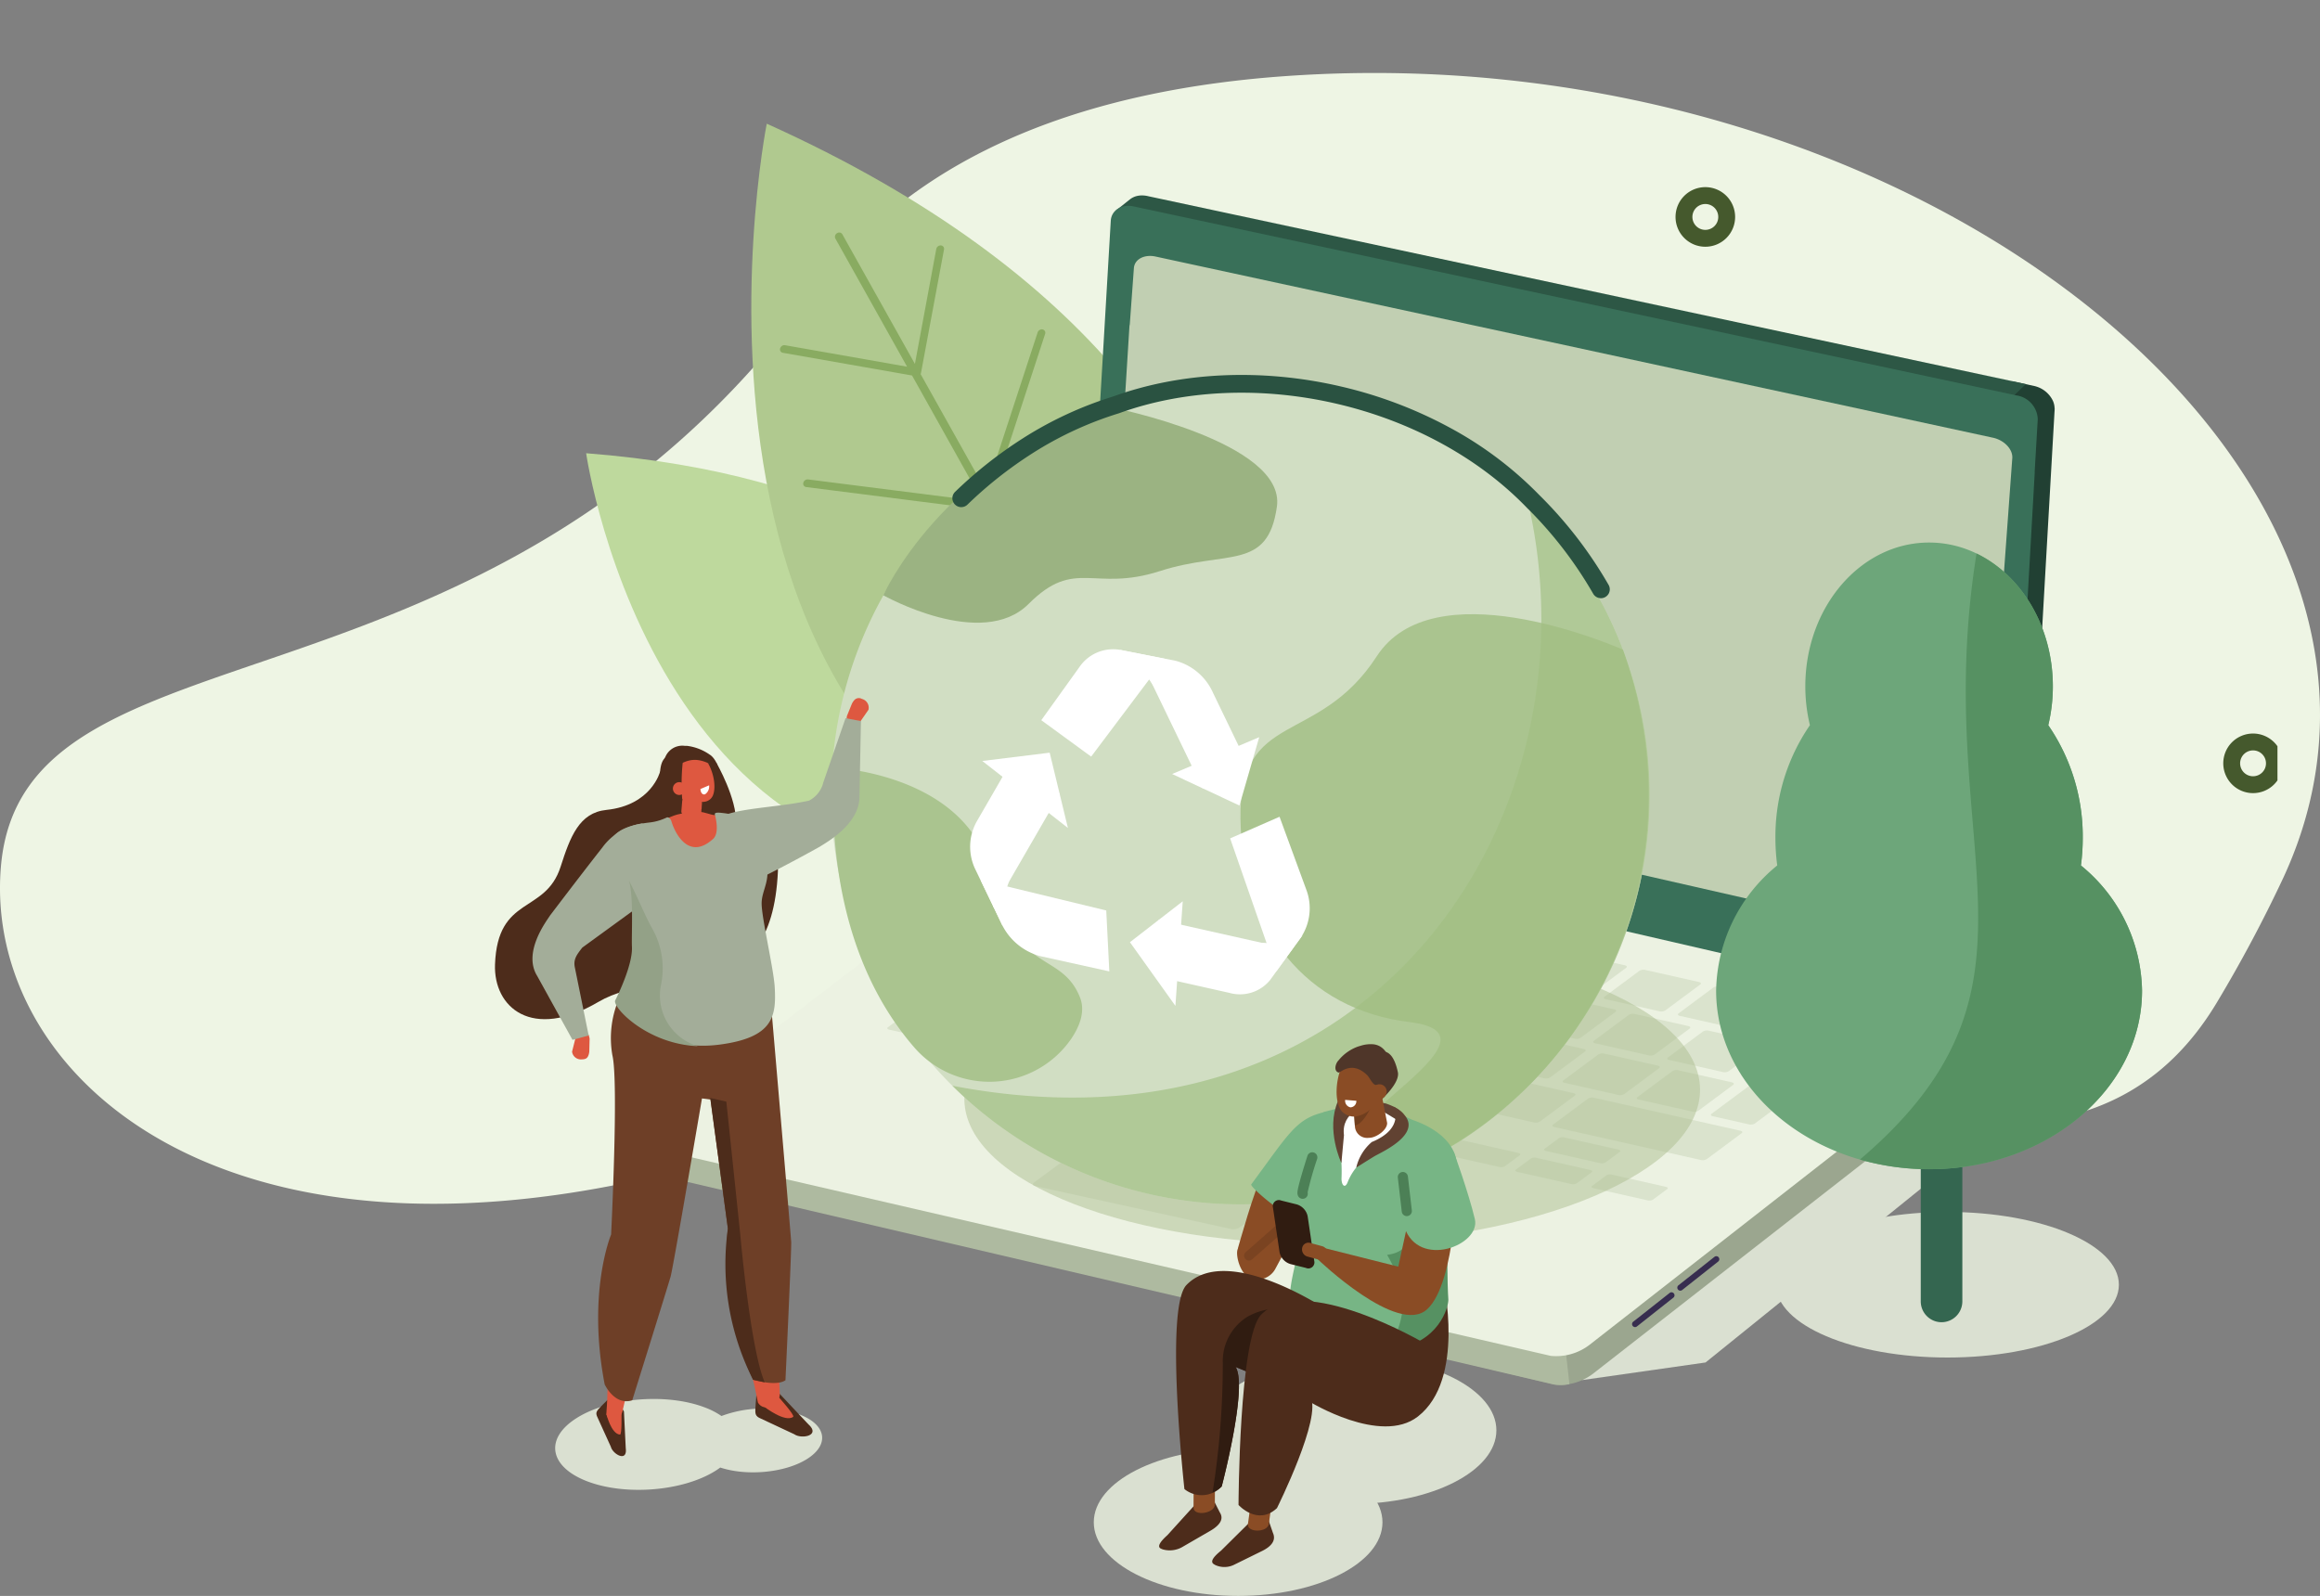 <svg xmlns="http://www.w3.org/2000/svg" xmlns:xlink="http://www.w3.org/1999/xlink" width="313.262" height="215.514" viewBox="0 0 313.262 215.514"><rect x="0" y="0" width="313.262" height="215.514" fill="#808080" stroke="none"/><defs><clipPath id="a"><rect width="313.262" height="152.707" fill="none"/></clipPath><clipPath id="b"><rect width="263.388" height="215.514" fill="none"/></clipPath><clipPath id="c"><rect width="263.388" height="215.514" transform="translate(10 16)" fill="none"/></clipPath><clipPath id="d"><rect width="99.339" height="40.423" fill="none"/></clipPath><clipPath id="e"><rect width="94.157" height="94.49" fill="none"/></clipPath></defs><g transform="translate(-167.482 -1332.319)"><g transform="translate(167.482 1342.174)"><g clip-path="url(#a)"><path d="M308.283,108.733C333.385,54.715,259.72-5.443,173.986.394c-25.844,1.76-49.82,9.685-64.138,29.305C65.792,90.069,3.077,72.46.124,107.169s47.17,71.671,144.464,19.815c48.8-26.01,126.556,45.964,154.836-1.608a186.618,186.618,0,0,0,8.859-16.644" transform="translate(0 0)" fill="#eef5e4"/></g></g><g transform="translate(211.612 1332.319)"><g clip-path="url(#b)"><g clip-path="url(#c)"><path d="M138.282,179.691s2.712-48.628-68.839-54.191c0,0,9.816,68.245,68.839,54.191" transform="translate(-34.43 -64.296)" fill="#bed99d"/><path d="M196.208,108.685s26.615-66.434-62.76-106.734c0,0-19.833,99.432,62.76,106.734" transform="translate(-74.045 14.752)" fill="#b0c98f"/><path d="M193.036,118.915,180.814,97.079a.611.611,0,0,0,.291-.28.539.539,0,0,0,.03-.075l7.625-23.311a.46.46,0,0,0-.338-.614.6.6,0,0,0-.67.4L180.264,96.1,170.6,78.834l7.319-22.375a.46.46,0,0,0-.338-.614.6.6,0,0,0-.67.4l-6.991,21.372-8.817-15.753c.006-.01.014-.018.019-.028l0-.005h0a.59.59,0,0,0,.035-.09c0-.007,0-.014,0-.021s.009-.021.011-.032l3.1-16.634a.457.457,0,0,0-.425-.554.606.606,0,0,0-.619.482L160.34,60.5l-9.8-17.507a.5.5,0,0,0-.714-.145.55.55,0,0,0-.23.72l9.687,17.308-16.479-2.9a.6.6,0,0,0-.66.422.46.46,0,0,0,.359.6l17.447,3.066,9.5,16.979-.013.04L145.913,76.1a.6.6,0,0,0-.641.45.457.457,0,0,0,.389.58l24.005,3.052a.518.518,0,0,0,.085,0,.589.589,0,0,0,.08,0,.578.578,0,0,0,.106-.035.588.588,0,0,0,.069-.027l.032-.02,10.211,18.243a.486.486,0,0,0-.164-.057L156.08,95.224a.6.6,0,0,0-.642.449.457.457,0,0,0,.389.58l24.005,3.052a.6.6,0,0,0,.6-.335.562.562,0,0,0,.041-.114.479.479,0,0,0,0-.113l11.612,20.746a.5.5,0,0,0,.714.145.612.612,0,0,0,.232-.252.5.5,0,0,0,0-.467" transform="translate(-80.932 -11.358)" fill="#89ab61"/><path d="M470.639,415.982l16.645-2.375L539.3,371.613a3.182,3.182,0,0,0-1.1-5.527l-24.322-7.2Z" transform="translate(-301.119 -229.618)" fill="#dae0d1"/><path d="M632.14,146.616a2.578,2.578,0,0,0-.2-.939l0-.006a3.679,3.679,0,0,0-2.354-2.009c-.064-.019-.128-.035-.193-.049l-2.889-.619-3.112,2.54a27.79,27.79,0,0,1,3.669.746,3.22,3.22,0,0,1,2.019,3.117l-.524,8.916a16.8,16.8,0,0,0-2.047,2.779c.008,0-1.893,66.485-1.893,66.485-.018.3-1.106,2.481-.825,2.258l2.9-3.085a3.583,3.583,0,0,0,1.02-2.2l4.393-76.988c.021-.41.052-.75.047-.927a.052.052,0,0,0,0-.015" transform="translate(-398.847 -91.489)" fill="#214033"/><path d="M418.724,98.741,300.474,73.423l-.008,0-.176-.038h0a3.632,3.632,0,0,0-1.069-.119h0a3.1,3.1,0,0,0-.416.05,2.465,2.465,0,0,0-1.043.469l-1.878,1.49a13.7,13.7,0,0,0,1.788.628L416.1,101.259ZM299.4,73.87Z" transform="translate(-189.308 -46.873)" fill="#2d5745"/><path d="M407.954,102.793,288.646,77.248c-1.619-.347-3,.522-3.081,1.942l-3.779,64.383c0,.071,0,.143,0,.214l-.9,14.617c-.084,1.42,1.347,2.811,2.967,3.157L403.158,187.1c1.619.347,3-.522,3.081-1.941l4.079-71.849a2.3,2.3,0,0,0,0-.254l.415-7.071a3.374,3.374,0,0,0-2.78-3.2" transform="translate(-179.711 -49.375)" fill="#397059"/><path d="M300.029,338.668l-4.156,3.2-1.133-1.654L177.35,313.091a8.207,8.207,0,0,0-5.589,1.6l-46.525,36.188-.06-.665-7.117,4.941-1.072-.1.4,2.884c.171.608.679-.128,1.158-.017l121.976,29.306a7.316,7.316,0,0,0,5.294-1.451l52.322-40.837a3.519,3.519,0,0,0,1.375-2.257Z" transform="translate(-74.85 -200.27)" fill="#9ba68f"/><path d="M177.255,313.092a8.208,8.208,0,0,0-5.589,1.6l-46.525,36.188-.06-.665-7.117,4.941-1.125-.995.2,3.534c.009.584.48.8.96.909l122.431,28.628a5.206,5.206,0,0,0,2.109-.046l-3.276-29.432c.815-.637-62.008-44.665-62.008-44.665" transform="translate(-74.755 -200.271)" fill="#aebaa0"/><path d="M240.019,376.67,117.861,348.442c-1.414-.327-1.349-1.548.144-2.715l54.527-41.781a7.641,7.641,0,0,1,5.492-1.293L298.983,330.6c1.414.327,1.349,1.548-.144,2.715L245.3,375.143a7.379,7.379,0,0,1-5.285,1.527" transform="translate(-74.756 -193.573)" fill="#ecf2e2"/><path d="M292.744,325.328a1.1,1.1,0,0,1-.783.122l-7.265-1.636c-.262-.059-.337-.21-.167-.336l4.71-3.5a1.1,1.1,0,0,1,.784-.122l7.265,1.636c.262.059.337.209.166.336Z" transform="translate(-181.986 -204.635)" fill="#dae3cd"/><path d="M316.535,348.107a1.091,1.091,0,0,1-.786.123l-7.264-1.636c-.261-.059-.334-.209-.162-.336l4.712-3.5a1.094,1.094,0,0,1,.778-.121l7.264,1.636c.266.06.337.21.17.334Z" transform="translate(-197.208 -219.209)" fill="#dae3cd"/><path d="M305.1,362.955a1.091,1.091,0,0,1-.782.121l-7.266-1.636c-.258-.058-.339-.208-.168-.335l4.712-3.5a1.106,1.106,0,0,1,.781-.12l7.266,1.636c.261.059.336.21.169.333Z" transform="translate(-189.891 -228.709)" fill="#dae3cd"/><path d="M273.5,373.257a1.1,1.1,0,0,1-.78.122l-7.265-1.636c-.259-.058-.334-.21-.165-.335l4.711-3.5a1.1,1.1,0,0,1,.782-.123l7.265,1.636c.26.058.333.21.164.336Z" transform="translate(-169.674 -235.3)" fill="#dae3cd"/><path d="M218.421,379.4a1.1,1.1,0,0,1-.783.121l-7.265-1.636c-.262-.059-.337-.209-.167-.335l5.532-4.1a1.108,1.108,0,0,1,.783-.121l7.265,1.636c.262.059.333.212.167.335Z" transform="translate(-134.434 -238.839)" fill="#dae3cd"/><path d="M248.707,386.239a1.353,1.353,0,0,1-.932.088l-9.518-2.143c-.341-.077-.483-.242-.313-.368l5.532-4.1a1.367,1.367,0,0,1,.929-.088l9.518,2.143c.346.077.483.245.316.368Z" transform="translate(-152.192 -242.861)" fill="#dae3cd"/><path d="M426.852,431.1a1.045,1.045,0,0,1-.731.083l-7.26-1.635c-.265-.06-.365-.193-.224-.3l2.045-1.518a1.06,1.06,0,0,1,.737-.082l7.259,1.635c.262.059.359.193.219.3Z" transform="translate(-267.807 -273.595)" fill="#dae3cd"/><path d="M453.808,437.5a1.043,1.043,0,0,1-.731.083l-7.26-1.635c-.265-.06-.365-.193-.224-.3l2.045-1.518a1.06,1.06,0,0,1,.737-.082l7.259,1.635c.262.059.359.193.219.3Z" transform="translate(-285.054 -277.692)" fill="#dae3cd"/><path d="M482.378,443.736a1.043,1.043,0,0,1-.723.076l-7.262-1.635c-.261-.059-.368-.19-.232-.291l1.97-1.462a1.055,1.055,0,0,1,.725-.076l7.262,1.635c.262.059.364.19.229.29Z" transform="translate(-303.335 -281.72)" fill="#dae3cd"/><path d="M464.583,429.789a1.042,1.042,0,0,1-.723.076l-7.262-1.635c-.261-.059-.368-.19-.231-.291l1.97-1.462a1.055,1.055,0,0,1,.725-.076l7.262,1.635c.262.059.364.19.229.29Z" transform="translate(-291.95 -272.797)" fill="#dae3cd"/><path d="M320.864,402.457a1.1,1.1,0,0,1-.787.121L272.8,391.931c-.258-.058-.338-.209-.168-.335l5.531-4.1a1.114,1.114,0,0,1,.783-.121l47.275,10.646c.263.059.337.213.171.336Z" transform="translate(-174.377 -247.828)" fill="#dae3cd"/><path d="M254.229,392.109a.12.12,0,0,1-.075,0L248.6,390.86c-.03-.007-.048-.019-.037-.027l.344-.255a.125.125,0,0,1,.075,0l5.553,1.251c.031.007.048.019.037.027Z" transform="translate(-159.031 -249.891)" fill="#dae3cd"/><path d="M220.451,383.1a.06.06,0,0,1-.043.009l-2.358-.531c-.013,0-.015-.012,0-.019l.344-.255a.062.062,0,0,1,.043-.009l2.357.531c.013,0,.015.012,0,.019Z" transform="translate(-139.503 -244.596)" fill="#dae3cd"/><path d="M301.137,379.471a1.1,1.1,0,0,1-.783.121l-7.264-1.636c-.258-.058-.336-.21-.168-.335l4.712-3.5a1.112,1.112,0,0,1,.784-.122l7.264,1.636c.263.059.336.211.167.336Z" transform="translate(-187.357 -239.276)" fill="#dae3cd"/><path d="M328.911,385.726a1.1,1.1,0,0,1-.78.122l-7.264-1.636c-.26-.059-.337-.211-.169-.336l4.712-3.5a1.11,1.11,0,0,1,.785-.122l7.264,1.636c.258.058.333.21.164.336Z" transform="translate(-205.129 -243.278)" fill="#dae3cd"/><path d="M356.686,391.98a1.1,1.1,0,0,1-.78.122l-7.265-1.636c-.259-.059-.333-.21-.165-.335l4.712-3.5a1.1,1.1,0,0,1,.781-.123l7.265,1.636c.26.058.333.21.164.336Z" transform="translate(-222.9 -247.279)" fill="#dae3cd"/><path d="M384.453,398.234a1.1,1.1,0,0,1-.781.122l-7.265-1.636c-.263-.059-.337-.21-.168-.335l4.711-3.5a1.1,1.1,0,0,1,.785-.122L389,394.4c.261.059.333.211.164.336Z" transform="translate(-240.663 -251.28)" fill="#dae3cd"/><path d="M412.23,404.489a1.106,1.106,0,0,1-.786.12l-7.263-1.635c-.259-.059-.333-.21-.165-.335l4.712-3.5a1.1,1.1,0,0,1,.781-.123l7.263,1.636c.263.059.339.212.17.337Z" transform="translate(-258.435 -255.282)" fill="#dae3cd"/><path d="M440,410.733a1.1,1.1,0,0,1-.782.121l-7.263-1.636c-.262-.059-.336-.211-.168-.335l4.712-3.5a1.1,1.1,0,0,1,.785-.122l7.263,1.636c.261.059.335.211.166.336Z" transform="translate(-276.206 -259.277)" fill="#dae3cd"/><path d="M480.3,419.809a1.1,1.1,0,0,1-.782.121l-19.793-4.457c-.262-.059-.335-.21-.167-.335l4.712-3.5a1.1,1.1,0,0,1,.783-.122l19.792,4.457c.262.059.335.211.166.336Z" transform="translate(-293.975 -263.279)" fill="#dae3cd"/><path d="M332.742,369.169a1.077,1.077,0,0,1-.778.121l-7.266-1.636c-.261-.059-.337-.208-.166-.334l4.713-3.5a1.1,1.1,0,0,1,.779-.12l7.266,1.636c.263.059.332.209.165.333Z" transform="translate(-207.58 -232.685)" fill="#dae3cd"/><path d="M360.518,375.424a1.09,1.09,0,0,1-.78.121l-7.268-1.637c-.258-.058-.335-.207-.164-.334l4.712-3.5a1.1,1.1,0,0,1,.777-.121l7.268,1.637c.259.058.334.21.167.334Z" transform="translate(-225.35 -236.687)" fill="#dae3cd"/><path d="M388.288,381.678a1.1,1.1,0,0,1-.782.121l-7.264-1.636c-.257-.058-.34-.209-.17-.335l4.713-3.5a1.113,1.113,0,0,1,.782-.12l7.264,1.636c.259.058.336.21.169.334Z" transform="translate(-243.117 -240.689)" fill="#dae3cd"/><path d="M416.059,387.931a1.091,1.091,0,0,1-.781.121l-7.263-1.636c-.262-.059-.339-.208-.168-.335l4.713-3.5a1.1,1.1,0,0,1,.781-.12L420.6,384.1c.261.059.335.21.168.334Z" transform="translate(-260.886 -244.69)" fill="#dae3cd"/><path d="M443.838,394.177a1.091,1.091,0,0,1-.781.121l-7.268-1.637c-.261-.059-.336-.207-.166-.334l4.713-3.5a1.091,1.091,0,0,1,.778-.12l7.268,1.637c.26.058.335.21.168.334Z" transform="translate(-278.658 -248.685)" fill="#dae3cd"/><path d="M471.606,400.431a1.088,1.088,0,0,1-.779.121l-7.262-1.636c-.264-.059-.341-.208-.17-.335l4.713-3.5a1.1,1.1,0,0,1,.783-.12l7.262,1.635c.26.059.334.21.166.334Z" transform="translate(-296.426 -252.687)" fill="#dae3cd"/><path d="M499.38,406.684a1.088,1.088,0,0,1-.779.121l-7.268-1.637c-.259-.059-.334-.207-.163-.334l4.713-3.5a1.09,1.09,0,0,1,.776-.121l7.268,1.637c.26.058.334.21.167.333Z" transform="translate(-314.196 -256.687)" fill="#dae3cd"/><path d="M344.183,354.322a1.1,1.1,0,0,1-.785.123l-7.265-1.636c-.258-.058-.333-.209-.161-.336l4.712-3.5a1.093,1.093,0,0,1,.777-.121l7.265,1.636c.262.059.336.21.169.334Z" transform="translate(-214.899 -223.186)" fill="#dae3cd"/><path d="M371.948,360.575a1.1,1.1,0,0,1-.782.124l-7.265-1.636c-.261-.059-.337-.209-.165-.337l4.712-3.5a1.1,1.1,0,0,1,.781-.12l7.265,1.636c.258.058.333.21.166.334Z" transform="translate(-232.663 -227.187)" fill="#dae3cd"/><path d="M399.722,366.83a1.1,1.1,0,0,1-.786.123l-7.264-1.636c-.26-.059-.334-.209-.162-.336l4.712-3.5a1.1,1.1,0,0,1,.778-.121L404.264,363c.263.059.337.21.17.334Z" transform="translate(-250.433 -231.189)" fill="#dae3cd"/><path d="M427.489,373.083a1.087,1.087,0,0,1-.782.124l-7.265-1.636c-.262-.059-.336-.209-.165-.337l4.712-3.5a1.1,1.1,0,0,1,.781-.12l7.265,1.636c.262.059.333.21.166.334Z" transform="translate(-268.198 -235.189)" fill="#dae3cd"/><path d="M455.271,379.328a1.094,1.094,0,0,1-.78.124l-7.265-1.636c-.263-.059-.336-.209-.164-.337l4.712-3.5a1.094,1.094,0,0,1,.78-.12l7.265,1.636c.257.058.331.209.164.333Z" transform="translate(-285.975 -239.186)" fill="#dae3cd"/><path d="M483.043,385.582a1.1,1.1,0,0,1-.787.123l-7.264-1.636c-.257-.058-.334-.209-.162-.336l4.712-3.5a1.1,1.1,0,0,1,.779-.121l7.264,1.636c.264.059.338.21.171.335Z" transform="translate(-303.741 -243.186)" fill="#dae3cd"/><path d="M510.812,391.836a1.093,1.093,0,0,1-.782.124l-7.266-1.636c-.262-.059-.335-.209-.164-.337l4.712-3.5a1.1,1.1,0,0,1,.78-.12l7.265,1.636c.259.058.333.21.166.334Z" transform="translate(-321.509 -247.188)" fill="#dae3cd"/><path d="M279.785,339.831a1.1,1.1,0,0,1-.785.123l-12.318-2.774c-.262-.059-.337-.21-.165-.337l4.712-3.5a1.1,1.1,0,0,1,.782-.12L284.328,336c.262.059.336.21.169.334Z" transform="translate(-170.461 -213.186)" fill="#dae3cd"/><path d="M547.62,382.7a1.1,1.1,0,0,1-.783.122l-12.318-2.774c-.257-.058-.335-.209-.165-.336l4.71-3.495a1.1,1.1,0,0,1,.782-.122l12.318,2.774c.261.059.337.209.166.336Z" transform="translate(-341.826 -240.616)" fill="#dae3cd"/><path d="M264.139,353.731a1.083,1.083,0,0,1-.782.121l-14.685-3.307c-.262-.059-.339-.208-.169-.335l4.712-3.5a1.1,1.1,0,0,1,.781-.12l14.685,3.307c.264.059.336.21.169.334Z" transform="translate(-158.937 -221.739)" fill="#dae3cd"/><path d="M241.236,365.992a1.1,1.1,0,0,1-.783.121l-9.791-2.205c-.262-.059-.336-.21-.168-.335l4.712-3.5a1.1,1.1,0,0,1,.784-.122l9.791,2.205c.261.059.335.211.166.336Z" transform="translate(-147.415 -230.287)" fill="#dae3cd"/><path d="M320.516,331.581a1.092,1.092,0,0,1-.785.122l-7.26-1.635c-.261-.059-.337-.21-.167-.336l4.71-3.495a1.093,1.093,0,0,1,.784-.122l7.26,1.635c.265.06.339.21.168.336Z" transform="translate(-199.757 -208.636)" fill="#dae3cd"/><path d="M348.159,337.8a1.1,1.1,0,0,1-.785.122l-7.265-1.636c-.26-.058-.336-.21-.166-.336l4.71-3.495a1.1,1.1,0,0,1,.783-.122l7.265,1.636c.262.059.338.21.167.336Z" transform="translate(-217.441 -212.612)" fill="#dae3cd"/><path d="M375.929,344.049a1.089,1.089,0,0,1-.781.123l-7.265-1.636c-.26-.059-.334-.21-.164-.336l4.71-3.495a1.094,1.094,0,0,1,.782-.122l7.265,1.636c.263.059.334.209.164.335Z" transform="translate(-235.211 -216.613)" fill="#dae3cd"/><path d="M403.706,350.3a1.1,1.1,0,0,1-.784.122l-7.26-1.635c-.264-.059-.337-.21-.167-.336l4.71-3.495a1.1,1.1,0,0,1,.784-.122l7.26,1.635c.261.059.338.209.166.336Z" transform="translate(-252.983 -220.616)" fill="#dae3cd"/><path d="M431.47,356.557a1.085,1.085,0,0,1-.78.123l-7.263-1.636c-.263-.059-.337-.21-.167-.336l4.71-3.5a1.1,1.1,0,0,1,.784-.122l7.263,1.636c.263.059.333.209.163.335Z" transform="translate(-270.747 -224.616)" fill="#dae3cd"/><path d="M459.255,362.8a1.1,1.1,0,0,1-.781.122l-7.268-1.637c-.259-.058-.333-.209-.163-.335l4.71-3.495a1.09,1.09,0,0,1,.78-.123l7.268,1.636c.258.058.335.209.164.336Z" transform="translate(-288.523 -228.612)" fill="#dae3cd"/><path d="M487.021,369.057a1.1,1.1,0,0,1-.783.122l-7.264-1.636c-.263-.059-.338-.21-.168-.336l4.71-3.495a1.1,1.1,0,0,1,.786-.122l7.264,1.636c.262.059.337.209.166.336Z" transform="translate(-306.285 -232.613)" fill="#dae3cd"/><path d="M514.792,375.31a1.09,1.09,0,0,1-.779.123l-7.27-1.637c-.258-.058-.332-.209-.162-.335l4.71-3.5a1.09,1.09,0,0,1,.779-.123l7.27,1.637c.259.058.332.208.162.335Z" transform="translate(-324.057 -236.614)" fill="#dae3cd"/><path d="M528.547,392.622a1.144,1.144,0,0,0-.424-.008.8.8,0,0,0-.353.13l-4.712,3.5c-.079.058-.115.128-.083.193a.356.356,0,0,0,.243.142l1.9.427-6.179,4.585c-.08.059-.11.129-.077.193a.351.351,0,0,0,.245.142l4.894,1.1a1.165,1.165,0,0,0,.426.009.814.814,0,0,0,.358-.13l11.2-8.311c.079-.059.11-.126.076-.192a.347.347,0,0,0-.246-.143Z" transform="translate(-331.963 -251.188)" fill="#dae3cd"/><path d="M246.713,369.566a.123.123,0,0,1-.075,0l-5.553-1.251c-.03-.007-.048-.019-.037-.027l.344-.255a.124.124,0,0,1,.075,0l5.553,1.251c.031.007.048.019.037.027Z" transform="translate(-154.222 -235.468)" fill="#dae3cd"/><path d="M291.578,434.5l-26.627-5.834c-.308-.067-.308-.309,0-.536l11.069-8.146a1.619,1.619,0,0,1,1.122-.291l26.627,5.834c.308.068.308.309,0,.536L292.7,434.21a1.619,1.619,0,0,1-1.122.29" transform="translate(-169.371 -268.512)" fill="#dae3cd"/><path d="M411.439,120.5,298.385,96.038c-1.534-.332-2.847.366-2.934,1.561l-.554,7.6a1.618,1.618,0,0,0-.049.284l-3.389,54.484c-.087,1.194,1.721,3.43,3.255,3.762l111.894,25.478c1.534.332,2.849-.366,2.934-1.561l.519-9.938a1.587,1.587,0,0,0,.049-.285l3.949-54.162c.087-1.194-1.085-2.43-2.62-2.762" transform="translate(-186.476 -61.393)" fill="#c1cfb2"/><path d="M506.677,475.579a.407.407,0,0,1-.257-.726l4.891-3.864a.407.407,0,0,1,.5.638l-4.89,3.865a.407.407,0,0,1-.248.087" transform="translate(-323.914 -301.287)" fill="#372d4f"/><path d="M489.715,489.237a.407.407,0,0,1-.257-.726l4.891-3.864a.407.407,0,1,1,.5.638l-4.89,3.865a.407.407,0,0,1-.248.087" transform="translate(-313.061 -310.026)" fill="#372d4f"/><g transform="translate(86.085 127.564)" opacity="0.5"><g clip-path="url(#d)"><path d="M338.334,373.637c.165,11.155-21.939,20.526-49.371,20.931s-49.8-8.31-49.966-19.465,21.94-20.526,49.371-20.931,49.8,8.31,49.966,19.465" transform="translate(-238.997 -354.158)" fill="#acbd90"/></g></g><path d="M297.823,213.805a55.254,55.254,0,1,1-39.642-67.339,55.254,55.254,0,0,1,39.642,67.339" transform="translate(-120.966 -92.574)" fill="#d1dec3"/><path d="M394.147,235.056c-2.275-.987-25.664-10.8-33.245.9-7.956,12.274-18.654,7.115-18.4,21.992s8.911,25.718,22.808,27.4c15.972,1.939-19.5,17.207-8.49,22.735,29.411-7.451,49.142-40.06,37.324-73.028" transform="translate(-219.135 -147.327)" fill="#aac48f"/><path d="M239.3,152.647s23.695,4.679,22.46,13.433-6.773,5.8-15.784,8.7-11.434-1.879-17.746,4.441-19.613-1.169-19.613-1.169,7.821-17.737,30.684-25.406" transform="translate(-133.473 -97.665)" fill="#9bb382"/><path d="M189.846,287.812s18.122.763,21.26,14.476,9.339,10.062,11.978,16.478c.742,1.8.12,3.768-1.157,5.658a13.416,13.416,0,0,1-21.211,1.143c-5.8-6.69-11.716-18.344-10.87-37.755" transform="translate(-121.413 -184.145)" fill="#aac48f"/><g transform="translate(84.463 68.147)" opacity="0.68" style="mix-blend-mode:multiply;isolation:isolate"><g clip-path="url(#e)"><path d="M312.636,267.337a55.254,55.254,0,0,1-78.14.332c57.421,11,87.244-36.867,77.807-78.472a55.254,55.254,0,0,1,.332,78.14" transform="translate(-234.496 -189.197)" fill="#a1bf82"/></g></g><path d="M324.232,172.838a1.2,1.2,0,0,1-1.041-.6,54.541,54.541,0,0,0-8.736-11.4,1.2,1.2,0,0,1-.11-.1c-6.467-6.767-15.632-11.8-25.808-14.161-10.149-2.358-20.577-1.9-29.364,1.284l-.058.019a47.976,47.976,0,0,0-11.587,5.357,55.4,55.4,0,0,0-8.815,6.953,1.2,1.2,0,1,1-1.666-1.727,57.8,57.8,0,0,1,9.2-7.254,50.382,50.382,0,0,1,12.139-5.615c9.211-3.333,20.111-3.815,30.7-1.355a58.594,58.594,0,0,1,14.707,5.549,49.827,49.827,0,0,1,12.2,9.2q.033.028.064.059a56.936,56.936,0,0,1,9.214,11.995,1.2,1.2,0,0,1-1.039,1.8Z" transform="translate(-152.198 -92.058)" fill="#2a5241"/><path d="M338.632,309.135l6.67-2.92,3.6,9.808a7.11,7.11,0,0,1-.728,6.51l-3.3,4.535Z" transform="translate(-216.66 -195.919)" fill="#fff"/><path d="M311.334,344.806l-.29,7.675,9.841,2.208a5.257,5.257,0,0,0,5.5-1.744l2.961-4.1Z" transform="translate(-199.009 -220.61)" fill="#fff"/><path d="M301.067,343.428l7.13-5.526-.99,14.126Z" transform="translate(-192.625 -216.193)" fill="#fff"/><path d="M345.128,350.6s-2.116,2.211-11.16.265l-.478,4.519,10.147-2.735Z" transform="translate(-213.37 -224.318)" fill="#fff"/><path d="M262.048,334.052l.415,8.225-9.337-2.062a8.123,8.123,0,0,1-5.245-4.436l-2.8-5.836Z" transform="translate(-156.805 -211.101)" fill="#fff"/><path d="M253.273,289.313l-6.357-4.671-4.861,8.412a7,7,0,0,0-.216,6.4l2.537,5.253Z" transform="translate(-154.303 -182.117)" fill="#fff"/><path d="M254.819,282.189l2.462,10.165-11.56-9.044Z" transform="translate(-157.214 -180.547)" fill="#fff"/><path d="M251.172,322.153s-1.21-3.343,3.188-11.121l-3.649-3.052-.8,11.536Z" transform="translate(-159.893 -197.049)" fill="#fff"/><path d="M274.571,257.936l-6.734-4.918,5.309-7.4a5.5,5.5,0,0,1,5.6-2.043l5.76,1.147Z" transform="translate(-171.365 -155.763)" fill="#fff"/><path d="M312.659,263.178l6.224-2.932-4.814-9.971a7.721,7.721,0,0,0-5.029-4.33l-5.191-1.016Z" transform="translate(-194.405 -156.708)" fill="#fff"/><path d="M325.973,285.6l-9.087-4.255,11.759-4.975Z" transform="translate(-202.747 -176.822)" fill="#fff"/><path d="M296.959,243.557s3.146,1.025,7.635,10.154l3.869-1.444-8.9-8.192Z" transform="translate(-189.997 -155.83)" fill="#fff"/><path d="M2.885-1.139A4.023,4.023,0,1,1-1.139,2.885,4.028,4.028,0,0,1,2.885-1.139Zm0,5.77A1.746,1.746,0,1,0,1.138,2.885,1.748,1.748,0,0,0,2.885,4.631Z" transform="matrix(0.383, -0.924, 0.924, 0.383, 182.365, 30.856)" fill="#45592d"/><path d="M2.885-1.139A4.023,4.023,0,1,1-1.139,2.885,4.028,4.028,0,0,1,2.885-1.139Zm0,5.77A1.746,1.746,0,1,0,1.138,2.885,1.748,1.748,0,0,0,2.885,4.631Z" transform="translate(256.324 104.641) rotate(-67.5)" fill="#45592d"/><path d="M2.885-1.139A4.023,4.023,0,1,1-1.139,2.885,4.028,4.028,0,0,1,2.885-1.139Zm0,5.77A1.746,1.746,0,1,0,1.138,2.885,1.748,1.748,0,0,0,2.885,4.631Z" transform="matrix(0.875, -0.485, 0.485, 0.875, -0.627, 120.51)" fill="#45592d"/><path d="M326.5,553.072c0,5.491-8.727,9.942-19.491,9.942s-19.491-4.451-19.491-9.942,8.726-9.942,19.491-9.942,19.491,4.451,19.491,9.942" transform="translate(-183.959 -347.5)" fill="#dae0d1"/><path d="M369.193,518.59c0,5.491-8.727,9.942-19.492,9.942s-19.491-4.451-19.491-9.942,8.727-9.942,19.491-9.942,19.492,4.451,19.492,9.942" transform="translate(-211.271 -325.438)" fill="#dae0d1"/><path d="M344.72,441.618c-.765.852-3.2,9.536-3.2,9.536l2.659,2.992s2.243-1.93,2.124-2.077,6.4-10.04,6.4-10.04Z" transform="translate(-218.51 -282.551)" fill="#8a4c25"/><path d="M385.448,479.948s3.024,13.188-3.435,18.209c-5.029,3.91-14.673-2.037-14.673-2.037l-.524-7.35,1.261-9.145Z" transform="translate(-234.692 -306.868)" fill="#4d2c1b"/><path d="M366.834,414.718a27.59,27.59,0,0,1,3.237-.557,26.326,26.326,0,0,1,3.09.178l3.989,1.866c4.629,1.571,7.394,4.9,5.3,8.8,0,0-4.681,6.7-4.944,9.595-.228,2.5,1.784,6.519,2.162,7.349.491,1.076-3.272,7.389-12.876,5.69-7.563-1.338-6.507-4.424-6.093-8.565.261-2.605,2.279-9.474,2.367-11.546s-1.4-3.72-.094-6.976c.806-2.008-.478-2.474-.085-3.416a5.49,5.49,0,0,1,2.3-1.988Z" transform="translate(-230.586 -264.983)" fill="#77b585"/><path d="M405.746,464.777c-.124-1.68-.24-8.2-.013-10.7.149-1.64-3.366.416-2.589-1.817-2.625,4.523-2.762,6.164-5.66,6.557,4.237,7.264.766,10.058.866,12.672,6.07-.668,7.473-5.668,7.4-6.71" transform="translate(-254.315 -289.358)" fill="#569162"/><path d="M390.353,439.961s-.1,14.644-4.065,18.272S371.55,451.5,371.55,451.5l.617-1.6,10.231,2.572,2.746-12.62Z" transform="translate(-237.721 -281.424)" fill="#8a4c25"/><path d="M409.416,431.875s2.019,5.555,2.845,9.075-7.583,6.772-9.517,1.08.894-9.194.894-9.194Z" transform="translate(-257.246 -276.318)" fill="#77b585"/><path d="M341.345,464.419l4.687-2.1,1.995,1.792-1.673,3.113a2.728,2.728,0,0,1-3.363,1.157c-1.414-.587-2.022-3.284-1.646-3.957" transform="translate(-218.326 -295.793)" fill="#8a4c25"/><path d="M357.165,462.419h0a1.412,1.412,0,0,1-.868,1.788l-2.551-.236c-.653.111-.208-.033-.383-.908s-.817-.877.371-1.383l1.852-.267a2.085,2.085,0,0,1,.732.016c.452.1.709.3.846.99" transform="translate(-225.874 -295.2)" fill="#8a4c25"/><path d="M358.564,425.172a14.173,14.173,0,0,1-4.6,6.476c-1.784.7-7.745-4.517-7.436-4.8,4.918-6.641,5.971-8.739,9.536-9.673Z" transform="translate(-221.703 -266.912)" fill="#77b585"/><path d="M313.148,567.236l3.585-3.955a4.062,4.062,0,0,1,2.28-.589c.419.009.425-.3.476.071l.724,1.428c.6.926-.088,1.758-1.2,2.423l-3.8,2.2a3.425,3.425,0,0,1-2.714.359l-.2-.082c-.713-.289.061-1.143.85-1.854" transform="translate(-199.631 -359.945)" fill="#4d2c1b"/><path d="M327.783,557.09c-.007,1.211-2.884,1.623-2.878.412l.02-3.936,2.878-.411Z" transform="translate(-207.877 -353.913)" fill="#8a4c25"/><path d="M339.31,482.121s-13.906-9.551-19.542-3.712c-2.983,3.09-.276,27.557-.276,27.557a3.7,3.7,0,0,0,5.035-.356s3.562-13.488,1.877-16.133L332.572,492Z" transform="translate(-203.694 -304.881)" fill="#4d2c1b"/><path d="M348.055,491.077s-.6,1.621-3.211.3a8.829,8.829,0,0,0-8.092.271,7.054,7.054,0,0,0-3.335,6.229,110.043,110.043,0,0,1-1.383,17.521,4.071,4.071,0,0,0,1.238-.828s3.562-13.488,1.877-16.133l6.169,2.523Z" transform="translate(-212.438 -313.837)" fill="#301c11"/><path d="M333.1,573.9l3.779-3.745a3.515,3.515,0,0,1,2.216-.357c.4.058.432-.263.443.129l.546,1.583c.475,1.042-.254,1.837-1.373,2.409l-3.809,1.874a2.962,2.962,0,0,1-2.6.066l-.183-.109c-.647-.385.17-1.194.985-1.85" transform="translate(-212.338 -364.517)" fill="#4d2c1b"/><path d="M348.119,564.311c-.165,1.211-2.988,1.221-2.823.009l.535-3.937,2.823-.009Z" transform="translate(-220.919 -358.532)" fill="#8a4c25"/><path d="M366.871,493.432s-16.416-9.678-22.052-3.838c-2.983,3.09-3.045,25.685-3.045,25.685s2.571,2.865,5.189.427c0,0,6.177-12.4,4.492-15.043l6.169,2.523Z" transform="translate(-218.67 -312.048)" fill="#4d2c1b"/><path d="M0,4.025A.649.649,0,0,1-.489,3.8.651.651,0,0,1-.43,2.884L3.411-.489a.651.651,0,0,1,.919.059A.651.651,0,0,1,4.27.489L.43,3.863A.649.649,0,0,1,0,4.025Z" transform="translate(124.507 166.201)" fill="#7a4321"/><path d="M359.129,459.125l-2.093-.52a2.121,2.121,0,0,1-1.484-1.595l-.891-6.038a.818.818,0,0,1,1.108-.951l2.092.52a2.122,2.122,0,0,1,1.484,1.6l.891,6.038a.817.817,0,0,1-1.107.951" transform="translate(-226.907 -287.902)" fill="#301c11"/><path d="M365.6,466.6h0a1,1,0,0,0,.684,1.158l1.671.456a.857.857,0,0,0,1.063-.68,1,1,0,0,0-.684-1.158l-1.671-.456a.857.857,0,0,0-1.063.68" transform="translate(-233.901 -298.079)" fill="#8a4c25"/><path d="M365.788,439.53a.684.684,0,0,1-.231-.04c-.211-.075-.552-.3-.472-.967a6.274,6.274,0,0,1,.123-.642c.1-.423.256-1,.466-1.718.355-1.209.747-2.421.751-2.434a.686.686,0,1,1,1.305.423,45.3,45.3,0,0,0-1.282,4.508.686.686,0,0,1-.662.868Z" transform="translate(-234.015 -277.64)" fill="#4c8056"/><path d="M.53,5.274a.686.686,0,0,1-.681-.607L-.681.079a.686.686,0,0,1,.6-.76.686.686,0,0,1,.76.6l.531,4.588a.686.686,0,0,1-.6.76A.694.694,0,0,1,.53,5.274Z" transform="translate(145.296 158.95)" fill="#4c8056"/><path d="M384.744,412.02s2.718.791,2.677,2.188c-.007.234-.021.465-.04.687a1.773,1.773,0,0,1-2.151,1.584l-7.308-1.63,1.058-3.765Z" transform="translate(-241.798 -263.016)" fill="#614232"/><path d="M387.73,413.422s.111,2.443-3.633,4.144a7.388,7.388,0,0,0-3.626,3.974c-.353.828-.809.36-.808-.547a22.357,22.357,0,0,0-.313-4.821,13.2,13.2,0,0,1,1.317-6.92c.156-.017,7.063,4.171,7.063,4.171" transform="translate(-242.653 -261.842)" fill="#fff"/><path d="M381.8,410.7s-3.495.741-3.077,3.975l-.348,3.749s-2.134-4.494-.466-8.346,3.892.622,3.892.622" transform="translate(-241.383 -261.372)" fill="#614232"/><path d="M387.012,411.493l-.273.016a1.648,1.648,0,0,1-1.751-1.563l-.235-5.158a1.706,1.706,0,0,1,1.6-1.764l.273-.016a1.648,1.648,0,0,1,1.751,1.563l.96,4.913c.042.915-1.4,1.954-2.325,2.009" transform="translate(-246.167 -257.847)" fill="#8a4c25"/><path d="M390.94,414.854s1.631,2.916-2.934,4.791a6.476,6.476,0,0,0-2.1,3.456s1.572-1,2.477-1.545,8-3.611,2.556-6.7" transform="translate(-246.907 -265.427)" fill="#614232"/><path d="M385.063,414.638a3.672,3.672,0,0,0,2.608-1.66s-1.068,2.937-2.494,3.247Z" transform="translate(-246.367 -264.227)" fill="#703e1e"/><path d="M383.762,394.88a1.454,1.454,0,0,0-2.292-.28c-.821-.231-1.717.38-2.281,1.708-.786,1.849-.957,4.645.018,5.918a2.294,2.294,0,0,0,1.865.74,3.989,3.989,0,0,0,2.09-1.026c1.123-1.535,1.038-.3,1.561-1.53a6.064,6.064,0,0,0-.962-5.53" transform="translate(-242.191 -252.189)" fill="#8a4c25"/><path d="M390.123,395.688a36.8,36.8,0,0,1,1.92,4.983s2.494-2.2,2.179-3.66c-1.051-4.868-3.7-1.857-3.7-1.857Z" transform="translate(-249.604 -252.233)" fill="#4f3629"/><path d="M383.213,391.479c1.064.115,1.779.809,2.254,2.12.061.167.513.9.543,1.045l-.688-.108c.241,1.153-.433-.513-1.6-.15-1.906-.437,2.218,2.481-.1,2.6-.463.023-.874-1-1.246-1.36-2.085-2-3.617-.253-3.845-.327-.693-.227-.4-1.245-.014-1.627a5.936,5.936,0,0,1,2.692-1.9l.336-.1a4.406,4.406,0,0,1,1.66-.192" transform="translate(-241.925 -250.461)" fill="#4f3629"/><path d="M382.461,413.369h0a.906.906,0,0,1-.711-1.008l1.51.122a.834.834,0,0,1-.8.886" transform="translate(-244.246 -263.832)" fill="#fff"/><path d="M393.693,407.306a1.065,1.065,0,0,1-.807,1.219.965.965,0,0,1-1.182-.757,1.065,1.065,0,0,1,.807-1.219.965.965,0,0,1,1.182.757" transform="translate(-250.605 -260.097)" fill="#8a4c25"/><path d="M88.514,527.064c4.381-2.757,12.127-3.4,17.3-1.427a10.388,10.388,0,0,1,2.247,1.157,15.92,15.92,0,0,1,10.542-.206c3.636,1.383,4.088,4.074,1.01,6.012-2.958,1.862-8.1,2.344-11.718,1.152-.2.15-.415.3-.644.442-4.381,2.757-12.127,3.4-17.3,1.427s-5.817-5.8-1.437-8.555" transform="translate(-54.772 -335.576)" fill="#dae0d1"/><path d="M167.832,526.172l-3.947-4.192a4.516,4.516,0,0,0-2.541-.148.712.712,0,0,0-.591.751l-.061.734c-.064,1.229-.2,1.638.584,2l4.633,2.169c.963.679,3.568.2,1.923-1.317" transform="translate(-102.78 -333.802)" fill="#4d2c1b"/><path d="M165.928,523.683s2.259,2.5,1.994,2.7c-1.1.818-3.888-1.346-3.888-1.346s1.395-1.461,1.895-1.353" transform="translate(-104.95 -335.053)" fill="#de5840"/><path d="M149.831,443.2c.833,1.385,2.924.357,2.964-1.149-.488-8.4.941-15.09.49-22.938-.507-8.812-1.162-8.928-1.959-22.435l-8.12,1.756c2.05,9.632,3.367,21.868,3.367,21.868-1.648,9.538,1.042,11.41,3.259,22.9" transform="translate(-91.624 -253.798)" fill="#de5840"/><path d="M105.018,531.283l-.244-4.99a3.917,3.917,0,0,0-1.593-1.529.618.618,0,0,0-.813.162l-.454.45c-.734.775-1.052.971-.743,1.652l1.836,4.041c.254.991,2.245,2.14,2.012.214" transform="translate(-64.654 -335.693)" fill="#4d2c1b"/><path d="M106.826,529.564s.082,2.924-.2,2.9c-1.19-.082-1.833-2.771-1.833-2.771s1.769-.487,2.038-.134" transform="translate(-67.044 -338.737)" fill="#de5840"/><path d="M104.326,450.316c.435,1.556,1.736,1.089,2.174-.353,1.758-8.224,4.914-14.3,6.563-21.985,1.851-8.631,1.251-8.916,4.069-22.15l-8.3-.464c-.581,9.83-2.561,21.977-2.561,21.977-4.122,8.758-1.037,11.309-1.95,22.974" transform="translate(-66.582 -259.356)" fill="#de5840"/><path d="M104.419,375.147a13.465,13.465,0,0,0-.781,7.4c.857,3.6-.175,24.184-.175,24.184s-3.275,7.778-.867,20.248c0,0,1.364,2.923,3.724,2.129,0,0,4.8-15.358,5.174-16.69s4.237-24.064,4.237-24.064l1.143.155,2.354,17.394a40.361,40.361,0,0,0,3.4,20.44s3.113.942,4.376.07c0,0,.83-17.7.776-18.671s-2.676-31.5-2.676-31.5Z" transform="translate(-65.076 -240.022)" fill="#6e3f27"/><path d="M196.922,261.852h0a1.223,1.223,0,0,1,.881,1.466l-1.286,1.854c-.208.551-.115.145-.809-.112s-.977.236-.814-.9l.625-1.543a1.945,1.945,0,0,1,.333-.555.816.816,0,0,1,1.07-.207" transform="translate(-124.667 -167.469)" fill="#de5840"/><path d="M85.331,287.2s-1.131,4.555-7.252,5.184c-3.686.378-4.889,3.646-6.185,7.677-2.074,6.45-8.511,3.794-8.855,13.194-.211,5.763,4.947,10.35,13.956,5.058s23.347,1.885,24.246-17.67c.156-3.38-5.764-3.29-5.651-6.4.124-3.412-2.643-8.194-2.643-8.194Z" transform="translate(-40.329 -183.014)" fill="#4d2c1b" fill-rule="evenodd"/><path d="M149.352,291.871a2.653,2.653,0,0,1-4-1.886l.4-7.093c1.841-1.512,7.885-1.507,12.357-2.5a3.759,3.759,0,0,0,1.93-2.466l3-8.667,2.079.391-.2,10.086c.108,3.838-4.6,6.375-5.343,6.869,0,0-6.254,3.514-10.221,5.265" transform="translate(-92.997 -172.275)" fill="#a3ad99"/><path d="M131.991,311.916s-.208-7.283-4.193-7.078c-.555.028-1.5-.465-2.139-.419-3.325.242-2.853.249-5.246,1.237-.9.372-1.415,3.017-1.245,4l-1.4,2.989Z" transform="translate(-75.346 -194.768)" fill="#de5840"/><path d="M121.663,304.767c-.655-.075-1.516-.219-1.419.157.425,1.653.319,2.794-.241,3.3-3.376,3.051-5.237-.992-5.643-2.435-.069-.246-.407-.6-.648-.439l-.289.124a6.857,6.857,0,0,1-1.916.519c-7.873.895-5.435,4.787-3.672,8.415,0,0,3.384,6.1,3.518,8.848.116,2.373-1.942,6.083-2.332,6.852-.506,1,2.8,7.1,11.929,5.881,7.192-.963,7.6-3.824,7.375-7.75-.143-2.469-1.766-9.339-1.767-11.3s1.487-3.254.382-6.38-1.818-5.25-1.818-5.25Z" transform="translate(-67.847 -194.935)" fill="#a3ad99"/><path d="M134.372,298.058l.166.016a.949.949,0,0,0,1.059-.9l.126-3.1a1.084,1.084,0,0,0-.977-1.1l-.166-.016c-.56-.053-1.383.2-1.405.754l-.272,3.289c-.022.549.909,1,1.469,1.051" transform="translate(-85.032 -187.437)" fill="#de5840"/><path d="M136.451,298.993a2.966,2.966,0,0,1-2.341-1.1s1.064,1.874,2.3,1.967Z" transform="translate(-85.805 -190.593)" fill="#de5840"/><path d="M139.738,284.665s1.007,3.177-.777,4.112-3.084-5.648-3.084-5.648Z" transform="translate(-86.935 -181.149)" fill="#4d2c1b"/><path d="M129.888,282.656a1.262,1.262,0,0,1,1.827-.786c.628-.39,1.489-.1,2.226.866,1.025,1.344,1.56,3.645,1.018,4.937a1.414,1.414,0,0,1-1.17.835,3.444,3.444,0,0,1-1.315-.032c-1.565-.33-1.561-.106-2.244-1a5.282,5.282,0,0,1-.342-4.819" transform="translate(-82.836 -180.236)" fill="#de5840"/><path d="M127.961,284.073a27.839,27.839,0,0,0-.077,5.274s-3.024.262-3.022-3.187c0-4.294,2.663-2.435,2.663-2.435Z" transform="translate(-79.888 -181.273)" fill="#4d2c1b"/><path d="M127.565,282.412c1.564-.871,2.859-1.566,5.656.273.149-.384-.49-1.537-1.068-1.866a6.773,6.773,0,0,0-3.061-1.187l-.3,0a2.48,2.48,0,0,0-2.824,2.545c-.016.153-.237.871-.233,1l.544-.256c.038,1.015.251-.53,1.281-.509" transform="translate(-80.449 -178.911)" fill="#4d2c1b"/><path d="M140.7,295.625h0a1.275,1.275,0,0,0,.533-1.2l-1.173.5c.03.525.316.839.64.7" transform="translate(-89.614 -188.375)" fill="#fff"/><path d="M93.245,390.955h0a1.2,1.2,0,0,1-1.311-1.039l.538-2.143c0-.577.055-.172.778-.177s.813-.554,1.055.546l-.04,1.629a1.9,1.9,0,0,1-.113.624c-.139.371-.34.556-.908.56" transform="translate(-58.82 -247.897)" fill="#de5840"/><path d="M86.569,311.894a8.1,8.1,0,0,1,5.4-3.2l-1.094,11.641-7.052,5.131c-.742.954-1.233,1.573-1.009,2.673l1.868,9.2-2.183.586L77.733,329.3c-1.99-3.2,1.266-7.427,1.739-8.176,0,0,4.414-5.822,7.1-9.226" transform="translate(-49.326 -197.504)" fill="#a3ad99"/><path d="M129.735,294.148a.866.866,0,1,0,.817-.913.866.866,0,0,0-.817.913" transform="translate(-83.004 -187.613)" fill="#de5840"/><path d="M108.059,346.334c.39-.768,2.373-4.851,2.257-7.224-.076-1.554.243-6.8-.4-8.944,1.241,2.361,2.171,4.769,3.193,6.562a10.933,10.933,0,0,1,1.157,7.389,7.133,7.133,0,0,0,4.954,8.4c-6.9-.274-11.606-5.307-11.159-6.187" transform="translate(-69.118 -211.243)" fill="#93a187"/><path d="M146.137,429.26l-2.366-17.612,2.16.493,1.878,17.91s1.359,15.475,3.3,19.988l-1.565-.34a34.526,34.526,0,0,1-3.4-20.44" transform="translate(-91.986 -263.376)" fill="#4d2c1b"/><path d="M589.579,464.208c0,5.428-10.362,9.829-23.144,9.829s-23.143-4.4-23.143-9.829,10.362-9.829,23.143-9.829,23.144,4.4,23.144,9.829" transform="translate(-347.603 -290.716)" fill="#dae0d1"/><path d="M600.333,430.994h0a2.816,2.816,0,0,1-2.808-2.808V397.363a2.808,2.808,0,1,1,5.616,0v30.822a2.816,2.816,0,0,1-2.808,2.808" transform="translate(-382.302 -252.44)" fill="#346650"/><path d="M570.075,247.013a28.183,28.183,0,0,0,.246-3.719,26.515,26.515,0,0,0-4.657-15.221,22.394,22.394,0,0,0,.62-5.239c0-10.729-7.482-19.426-16.712-19.426s-16.712,8.7-16.712,19.426a22.413,22.413,0,0,0,.62,5.239,26.518,26.518,0,0,0-4.657,15.221,28.173,28.173,0,0,0,.246,3.719,22.241,22.241,0,0,0-8.252,16.9c0,13.32,12.874,24.118,28.755,24.118s28.755-10.8,28.755-24.118a22.241,22.241,0,0,0-8.252-16.9" transform="translate(-333.224 -130.143)" fill="#6da67a"/><path d="M604.563,249.644a28.172,28.172,0,0,0,.246-3.719,26.518,26.518,0,0,0-4.656-15.221,22.394,22.394,0,0,0,.62-5.239c0-8.091-4.256-15.024-10.307-17.945-6.4,39.936,12.146,58.084-15.744,81.839a33.739,33.739,0,0,0,9.339,1.308c15.881,0,28.755-10.8,28.755-24.118a22.241,22.241,0,0,0-8.252-16.9" transform="translate(-367.712 -132.773)" fill="#569162"/></g></g></g></g></svg>